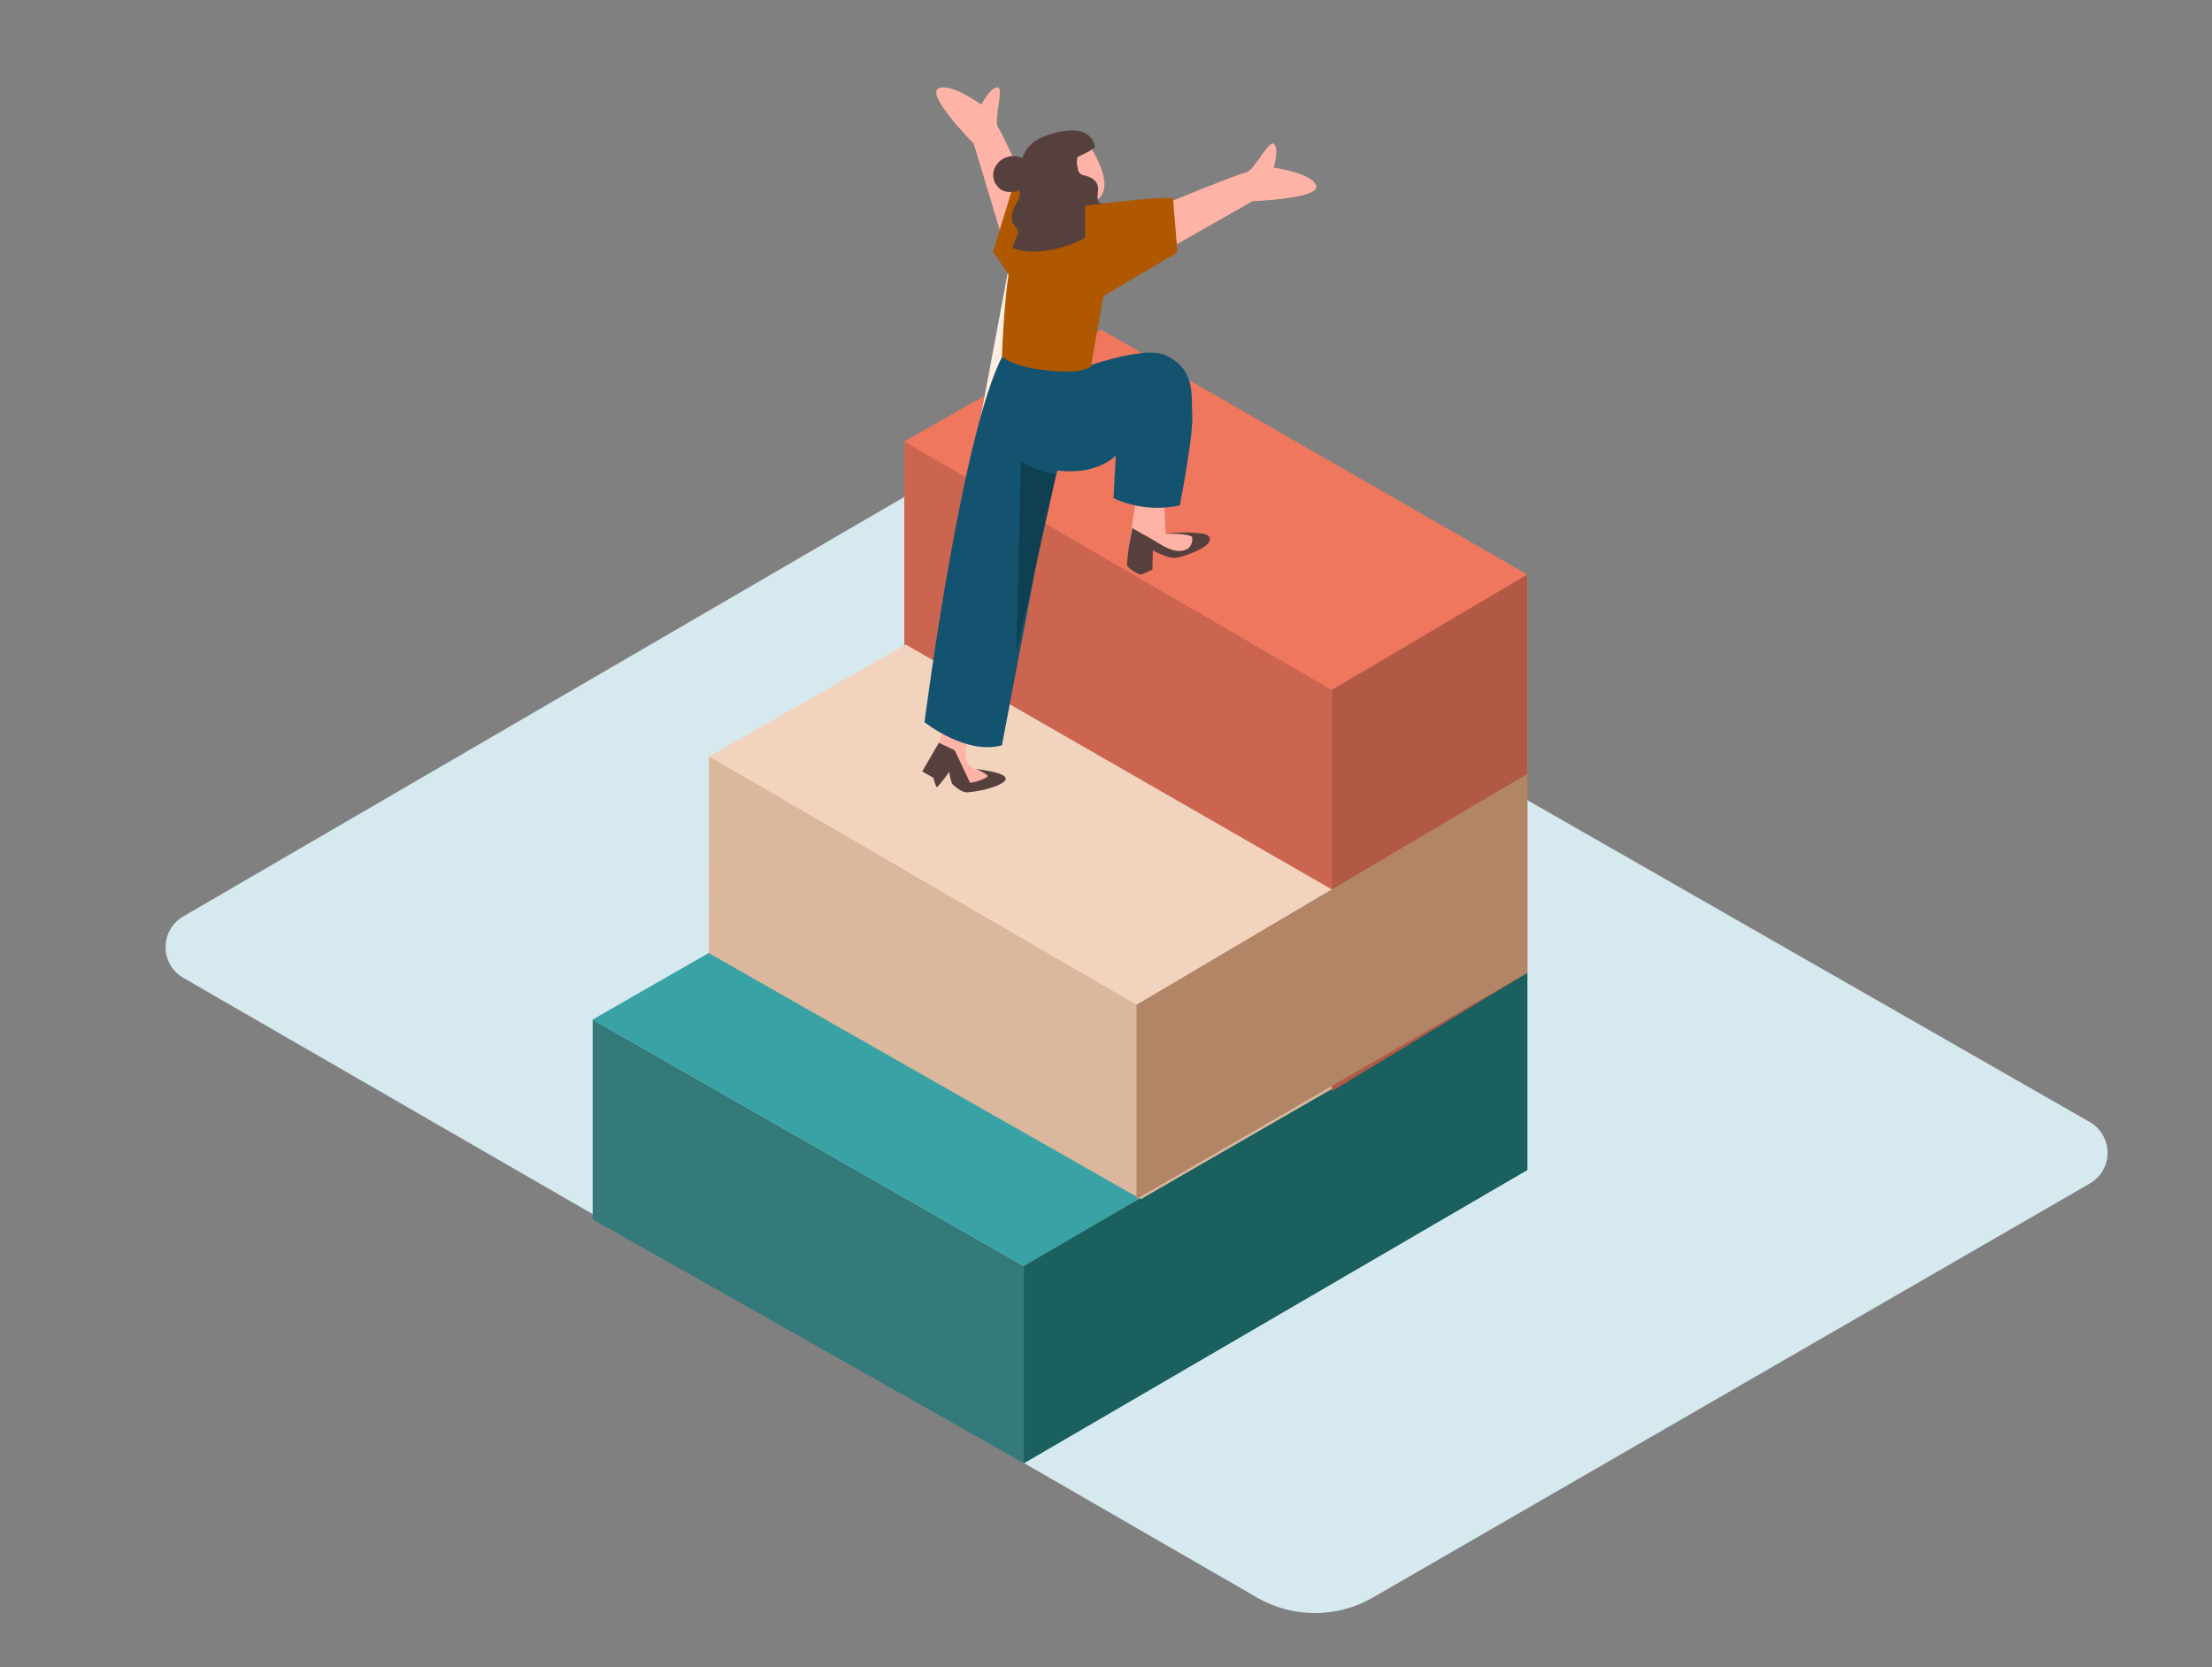 <?xml version="1.0" encoding="utf-8"?>
<!-- Generator: Adobe Illustrator 25.0.0, SVG Export Plug-In . SVG Version: 6.00 Build 0)  -->
<svg version="1.1" id="Layer_1" xmlns="http://www.w3.org/2000/svg" xmlns:xlink="http://www.w3.org/1999/xlink" x="0px" y="0px"
	 viewBox="0 0 406 306" style="enable-background:new 0 0 406 306;" xml:space="preserve">
<rect x="0" y="0" width="406" height="306" fill="#808080" stroke="none"/>
<style type="text/css">
	.st0{fill:#D6E9EE;}
	.st1{fill:#357A7A;}
	.st2{fill:#38A2A4;}
	.st3{fill:#1A605E;}
	.st4{fill:#EE775E;}
	.st5{opacity:0.15;enable-background:new    ;}
	.st6{opacity:0.25;enable-background:new    ;}
	.st7{fill:#DBB79E;}
	.st8{fill:#F2D4BE;}
	.st9{fill:#B28566;}
	.st10{fill:#FFEDE1;}
	.st11{fill:#FFB3A6;}
	.st12{fill:#56403D;}
	.st13{fill:#145370;}
	.st14{fill:#0F4051;}
	.st15{fill:#B05800;}
</style>
<path class="st0" d="M33.6,168.22l137.64-80.07c2.01-1.16,4.49-1.16,6.51,0l205.82,117.79c3.12,1.79,4.19,5.76,2.41,8.88
	c-0.57,1-1.4,1.83-2.41,2.41l-131.6,75.99c-6.57,3.79-14.67,3.79-21.24,0L33.62,179.46c-3.11-1.81-4.16-5.79-2.35-8.9
	C31.83,169.6,32.63,168.79,33.6,168.22z"/>
<polygon class="st1" points="108.78,223.79 187.92,268.56 280.33,214.73 280.33,178.55 187.92,232.36 108.78,187.13 "/>
<polygon class="st2" points="108.78,187.13 202.96,133.1 280.33,178.55 187.92,232.36 "/>
<polygon class="st3" points="187.92,232.36 187.92,268.56 280.33,214.73 280.33,178.55 "/>
<polyline class="st4" points="165.98,81.02 165.98,142.53 245.27,178.55 280.33,142.04 280.33,105.45 "/>
<polygon class="st4" points="244.46,126.62 244.46,200.26 280.33,178.55 280.33,105.45 "/>
<polyline class="st5" points="165.98,81.02 165.98,142.53 244.46,178.18 244.46,178.18 244.46,126.62 "/>
<polygon class="st4" points="244.46,126.62 280.33,105.45 202.11,60.48 165.98,81.02 "/>
<polygon class="st6" points="244.46,126.62 244.46,200.26 280.33,178.55 280.33,105.45 "/>
<polyline class="st7" points="130.13,138.81 130.12,174.95 209.4,220.09 244.46,199.86 244.47,163.27 "/>
<polygon class="st8" points="208.6,184.42 244.46,163.25 166.25,118.3 130.12,138.82 "/>
<polygon class="st9" points="208.6,184.42 208.6,220.08 280.33,178.55 280.33,142.04 "/>
<polyline class="st10" points="184.96,50.07 180.06,76.26 194.44,59.78 "/>
<path class="st11" d="M220.25,98.06c-1.19-0.37-6.29-0.08-6.29-0.08s-0.38-6.88-0.25-7.11h-5.07c0,0-1.57,10.1-1.67,11.1
	c-0.19,1.85,2.03,2.66,2.54,2.64c0.37-0.09,0.74-0.19,1.1-0.32c-0.09-0.97-0.09-1.94,0-2.91c0.07-0.44,0.19-0.74,0.64-0.86
	c0.8-0.21,2.19,0.36,2.96,0.59s1.82,0.59,2.73,0.85c2.17-0.87,4.06-1.74,4.21-2.14C221.6,98.81,222.06,98.62,220.25,98.06z"/>
<path class="st12" d="M221.95,98.56l-0.11-0.15c-0.36-0.43-1.41-0.51-1.91-0.57c-2-0.2-4.01-0.15-6,0.14c0,0,4.81-0.15,4.9,0.72
	c0.08,0.71-0.17,1.42-0.69,1.91c-2.17,1.55-5.07-0.71-6.89-1.75l-3.42-1.92l-0.54,2.89c-0.26,1.32-0.4,2.66-0.42,4.01
	c0.2,0.44,2.21,1.78,2.68,1.59s1.96-0.87,1.96-0.87l0.09-3.55c0,0,2.83,1.59,4.26,1.37C216.96,102.25,223.01,100.34,221.95,98.56z"
	/>
<path class="st13" d="M204.79,83.58l-0.41,7.84c3.8,1.77,8.08,2.23,12.18,1.33c0.85-4.51,2.45-13.49,2.27-16.5
	c-0.23-4.06,0.63-8.35-4.84-11.03c-4.19-2.03-17,2.9-17,2.9l-9.63,16.43C199.72,89.45,204.79,83.58,204.79,83.58z"/>
<path class="st11" d="M180.03,141.62c-0.78-0.37-1.95-0.71-2.45-1.49c-0.37-0.9-0.45-1.89-0.24-2.83c0.07-0.9,0.16-1.8,0.27-2.69
	c-0.09-0.09-0.14-0.22-0.13-0.35c0.03-0.73,0.11-1.46,0.24-2.18l-3.64-0.74c0,0-2.29,6.09-2.26,6.84c0.03,0.75,3.04,5.87,4.77,6.37
	c1.73,0.51,6.85-0.53,7.33-1.16v-0.06C182.64,142.79,181.32,142.22,180.03,141.62z"/>
<path class="st12" d="M175.22,138.62c0,0,1.29,6.21,1.95,6.68c0.66,0.47,8.29-1.12,7.34-2.64c-0.61-1.01-5.07-1.43-5.45-1.58
	c0,0,2.26,1.01,2.22,1.39c-0.04,0.38-3.14,1.43-3.26,1.14s-2.79-5.9-2.79-5.9l-2.91-1.38l-3.05,5.27l2.03,1.13
	c0,0,0.47,1.75,0.69,1.77c0.83-0.91,1.58-1.88,2.26-2.9c0.06,0.78,0.22,1.54,0.5,2.27c0.27,0.24,2.52,2.53,3.81,1.1l-1.83-2.54"/>
<path class="st13" d="M196.29,80.67c2.35-7.7,2.42-6.33,3.96-12.69l-15.41-4.06c-7.86,11.77-15.15,68.63-15.15,68.63
	s7.6,6.09,14.21,4.24c0,0,8.9-46.9,8.92-46.95C194.08,86.67,194.13,86.06,196.29,80.67z"/>
<path class="st14" d="M193.86,87.1c0,0-4.15-0.66-6.46-2.55l-0.84,35.24L193.86,87.1z"/>
<path class="st11" d="M192.73,43.87c0,0-8.53-19.2-9.5-20.44c-0.97-1.24,1.17-7.47-0.17-7.4s-2.94,3.18-2.94,3.18
	s-5.87-4.24-7.96-2.92s6.56,10.08,6.56,10.08l7.19,23.79"/>
<path class="st11" d="M207.66,39.95c0,0,19.42-8.05,20.97-8.27s4.29-6.22,5.23-5.24c0.93,0.98-0.06,4.33-0.06,4.33
	s7.17,1.01,7.79,3.36s-11.7,2.79-11.7,2.79l-21.61,12.3"/>
<polyline class="st15" points="193.01,37.9 186.56,32.18 182.27,46.2 187.64,54.08 "/>
<path class="st15" d="M203.09,41.35h-0.6c-3.1,0-6.52-4.2-6.52-4.2s-1.1-9.7-6.61-1.89c-4.06,5.81-5.18,22.23-5.46,30.18
	c2.2,1.62,5.07,2.17,7.75,2.48c1.78,0.23,3.58,0.32,5.37,0.26c1.1-0.05,2.19-0.32,3.18-0.81l2.3-12.84
	C202.48,50.13,202.68,45.73,203.09,41.35z"/>
<path class="st11" d="M199.85,26.59c0,0,5.28,7.4,1.49,10.15c-3.79,2.75-7.54-0.45-8.02-1.35
	C192.85,34.49,191.83,27.14,199.85,26.59z"/>
<path class="st12" d="M199.96,25.34c-2.31-1.07-4.98-1.07-7.29,0c-2.02,0.68-3.79,1.96-5.07,3.67c-0.58-0.29-1.23-0.41-1.88-0.36
	c-1.61,0.11-2.97,1.24-3.36,2.8c-0.31,1.46,0.43,2.94,1.78,3.57c1,0.35,2.09,0.29,3.04-0.15v0.18c0.35,1.48-1.01,2.45-1.34,3.8
	c-0.2,0.62-0.2,1.28,0,1.9c0.23,0.61,1.01,1.2,1.01,1.83c-0.04,0.51-0.2,1-0.48,1.43c-0.23,0.48-0.41,0.98-0.53,1.5
	c3.22,1.19,6.95,0.66,10.15-0.47c3.48-1.13,6.5-3.35,8.62-6.33c-0.19-0.31-0.45-0.57-0.75-0.77c-0.61-0.3-1.25-0.53-1.91-0.69
	c-0.95-0.39-0.25-2.03-0.41-2.89c-0.25-1.43-1.38-1.88-2.64-2.2c-0.9-0.23-1.01-0.75-1.15-1.63c-0.17-0.67-0.12-1.38,0.13-2.03
	c0.26,0,0.52-0.09,0.72-0.26c0.41-0.33,0.85-0.61,1.33-0.82c0.49-0.26,0.68-0.86,0.44-1.35C200.38,25.77,200.21,25.49,199.96,25.34z
	"/>
<path class="st12" d="M197.29,28.98c1.31-0.48,2.54-1.12,3.68-1.92c0-0.13-0.31-5.16-8.89-2.19c-8.58,2.96-2.91,12.92-2.91,12.92"/>
<path class="st15" d="M199.18,37.78c0,0,13.19-1.8,16.11-1.41l0.83,9.95l-16.94,10"/>
</svg>
